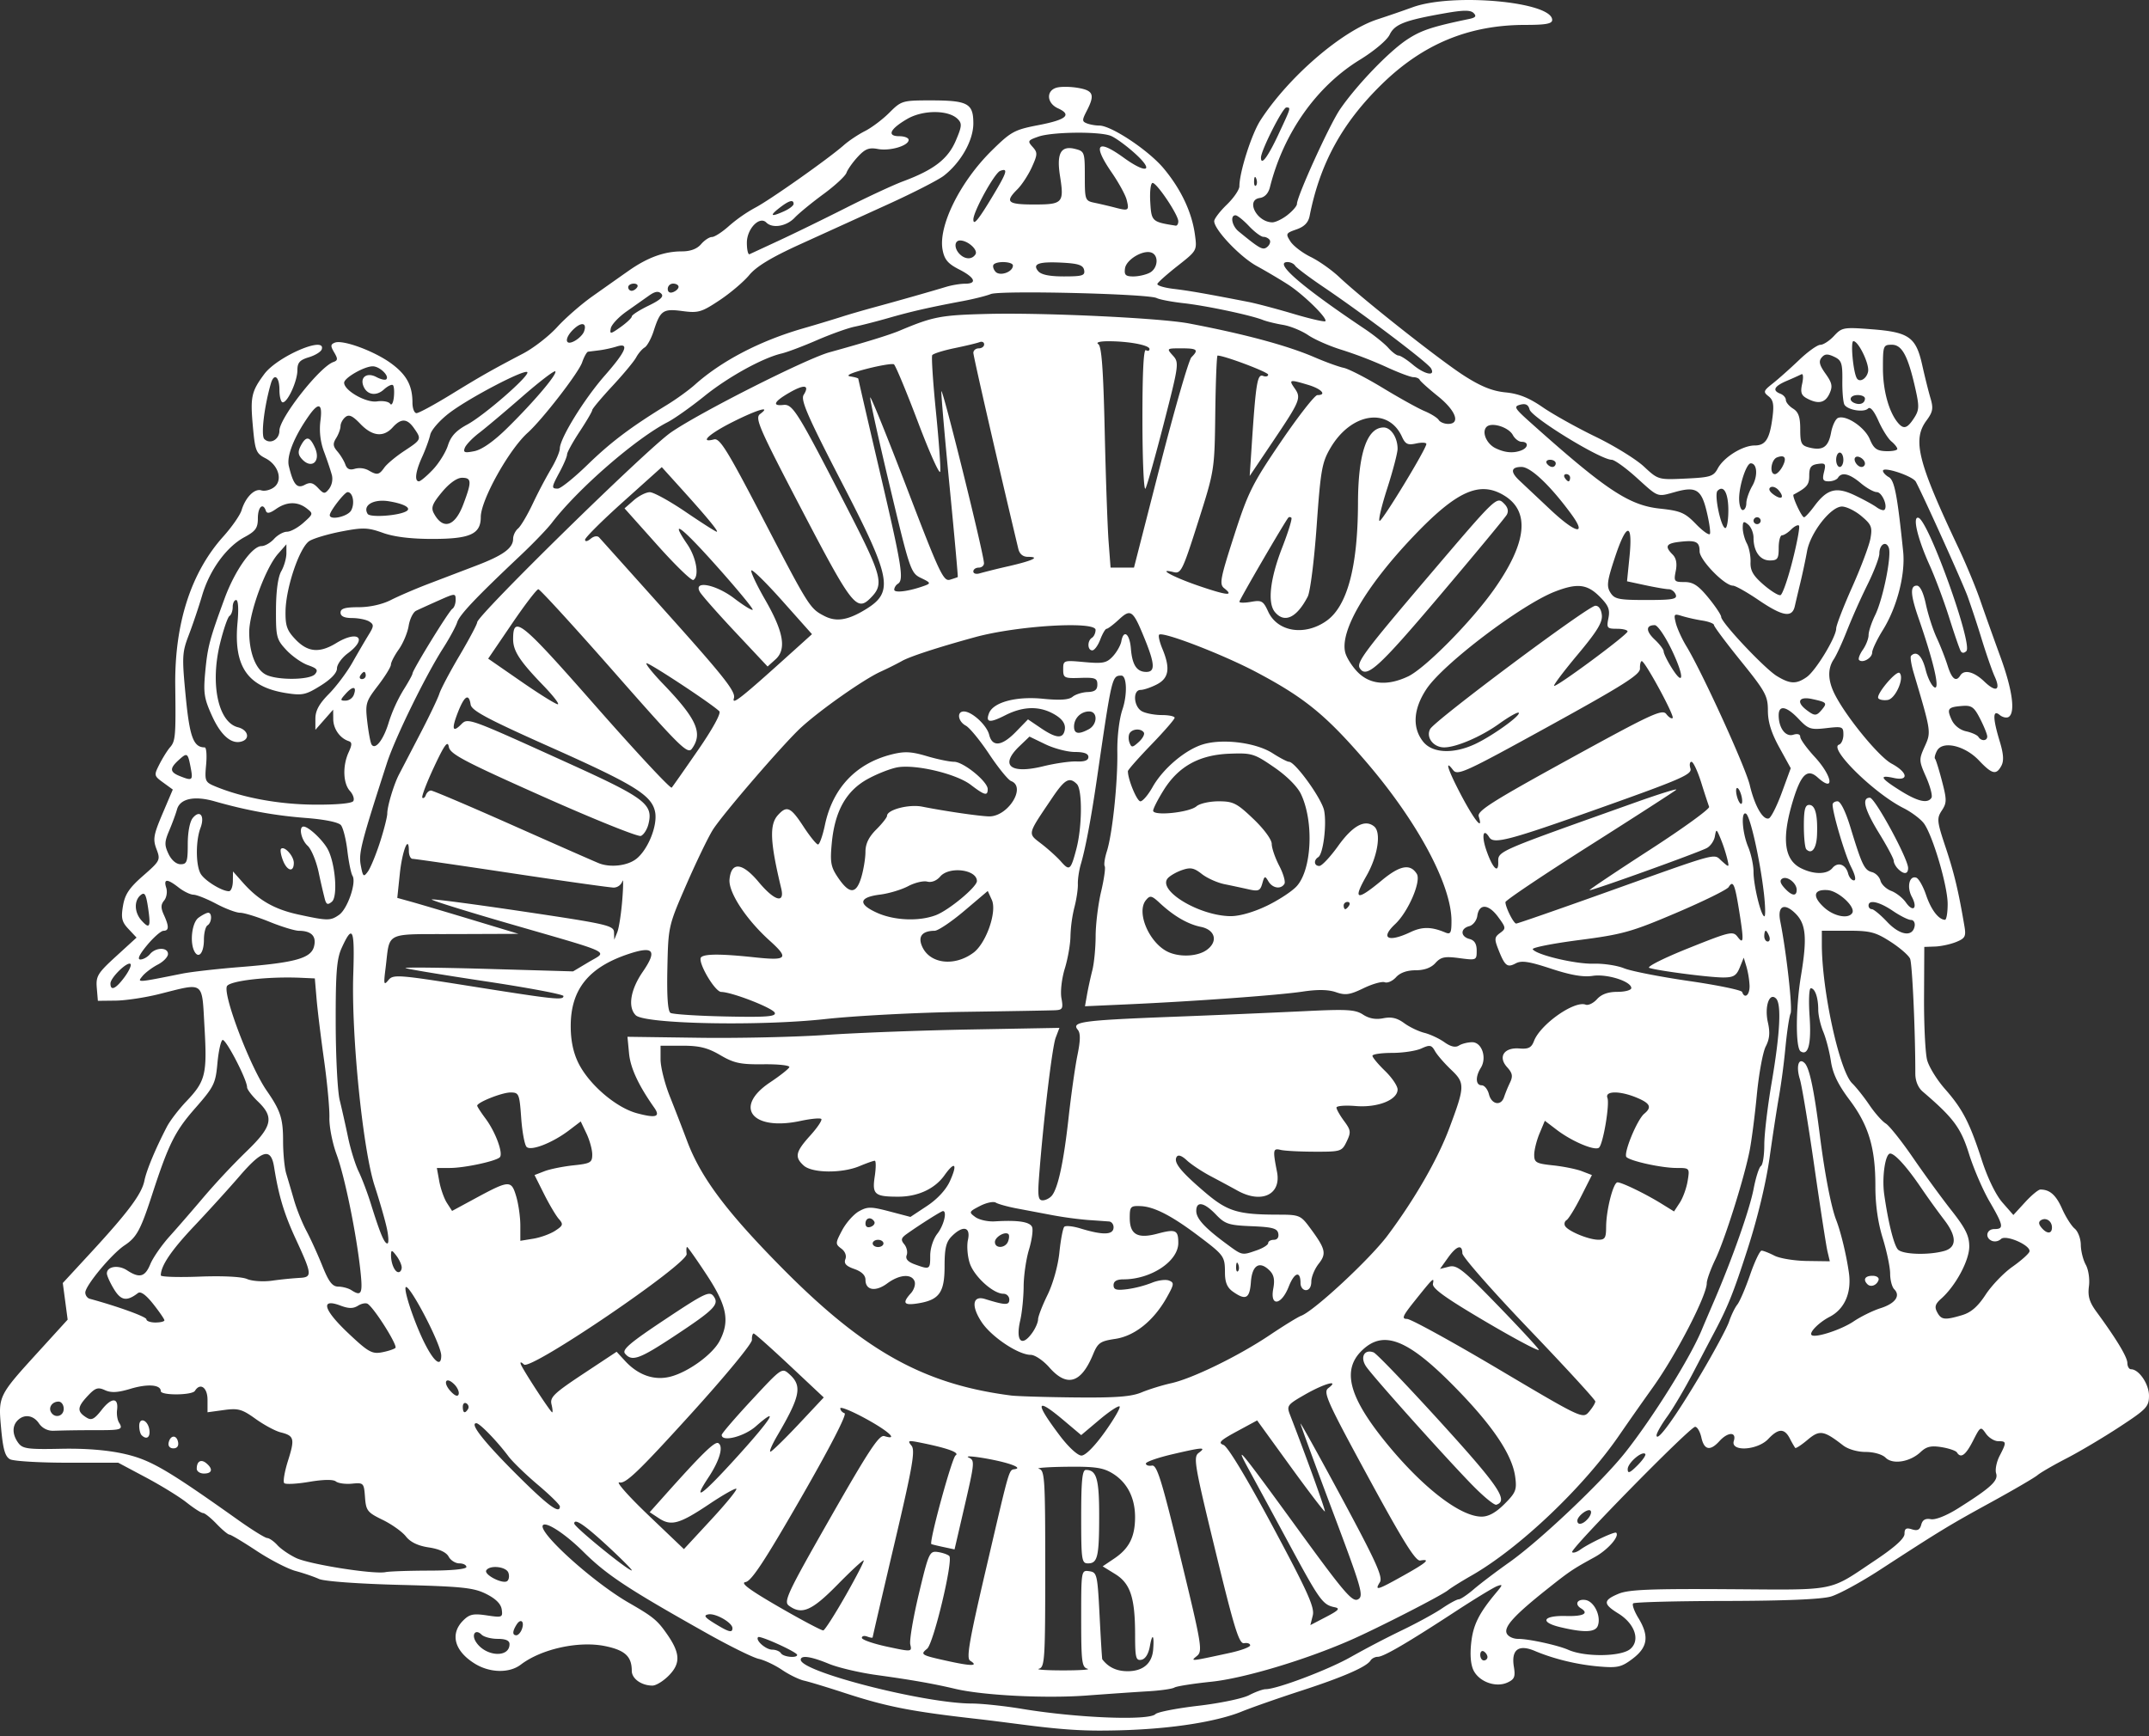 <svg xmlns="http://www.w3.org/2000/svg" width="125" height="101" fill-rule="evenodd" clip-rule="evenodd" image-rendering="optimizeQuality" shape-rendering="geometricPrecision" text-rendering="geometricPrecision" viewBox="0 0 125 101"><rect x="0" y="0" width="125" height="101" fill="#333333" stroke="none"/><path d="M57.034 100.03c-4.028-.452-5.424-.724-7.947-1.548-.978-.32-2.02-.636-2.316-.702-.296-.067-.874-.349-1.285-.628-.41-.278-1.02-.566-1.353-.64-.334-.073-1.685-.739-3.003-1.48-4.639-2.608-5.826-3.392-7.204-4.756-1.026-1.017-2.136-1.75-2.34-1.547-.363.363 2.892 3.313 4.988 4.519 1.407.81 1.654 1.01 2.207 1.8.781 1.113.818 1.707.15 2.405-.323.338-.765.614-.98.614-.64 0-1.203-.402-1.203-.858 0-.833-.39-1.198-1.535-1.436-1.54-.32-3.716.156-4.924 1.077-.663.505-1.798.481-2.668-.057-1.19-.735-1.46-1.732-.681-2.511.368-.369.589-.417 1.376-.299.893.134.933.118.868-.345q-.07-.486-.906-.904c-.725-.363-1.39-.433-5.019-.526-2.431-.063-4.401-.207-4.705-.345-.287-.13-.9-.34-1.36-.464s-1.48-.651-2.267-1.17c-.787-.52-1.499-.946-1.581-.946-.083 0-.421-.282-.752-.627-.33-.345-.683-.627-.783-.627s-.53-.275-.955-.612-1.494-.994-2.376-1.463L6.876 85.1H3.918c-1.627 0-3.127-.09-3.333-.2-.287-.155-.409-.575-.52-1.799-.171-1.893-.176-1.883 2.222-4.515l1.648-1.81-.141-1.065-.142-1.065L5.3 72.86c2.157-2.34 2.946-3.399 3.099-4.165.122-.61.644-1.863 1.312-3.148.18-.345.684-1.003 1.122-1.464 1.122-1.18 1.22-1.578 1.063-4.304-.16-2.757.037-2.613-2.648-1.942-.805.202-1.935.372-2.51.379l-1.045.012-.063-.754c-.057-.68.05-.857 1.125-1.839l1.188-1.086-.466-.497c-.391-.416-.444-.636-.323-1.35.113-.67.362-1.043 1.17-1.75.993-.869 1.018-.917.779-1.55-.217-.573-.174-.826.35-2.06l.598-1.406-.556-.405c-.543-.396-.548-.42-.22-1.069.186-.365.464-.81.619-.987.312-.357.337-.656.3-3.566-.044-3.623.91-6.595 2.793-8.693.499-.556.979-1.246 1.066-1.534.228-.752.753-1.278 1.149-1.152.188.06.515-.019.727-.174.539-.394.28-1.297-.485-1.693-.548-.283-.606-.428-.735-1.853-.156-1.72-.088-2.031.662-3.045.759-1.025 3.602-2.25 3.344-1.442-.046.144-.384.352-.75.462-.53.16-.666.313-.666.752 0 .633-.563 1.871-.852 1.871-.106 0-.193-.33-.193-.732 0-.765-.313-.996-.497-.366-.387 1.328-.589 3.024-.384 3.23.336.335.88.036.88-.484 0-.735 2.342-3.715 3.138-3.993.262-.092.27-.183.047-.56-.222-.376-.215-.47.045-.57.464-.178 2.27.486 3.246 1.193.913.661 1.262 1.297 1.262 2.296 0 .337.106.614.236.614s1.017-.48 1.972-1.065c1.807-1.109 2.385-1.437 4.232-2.405.608-.32 1.497-1.01 1.976-1.535.478-.526 1.402-1.332 2.052-1.792s1.595-1.128 2.101-1.483c1.105-.776 2.077-1.131 3.1-1.131.5 0 .882-.143 1.118-.418.197-.23.483-.419.636-.419s.6-.29.995-.646a8.7 8.7 0 0 1 1.508-1.053c.832-.428 4.279-2.86 5.17-3.647.287-.254.84-.622 1.228-.818s1.026-.677 1.418-1.07c.694-.693.76-.713 2.393-.713 2.17 0 2.49.172 2.49 1.336 0 .992-.716 2.265-1.713 3.044-.309.242-1.767.99-3.241 1.661l-5.085 2.314C44.878 14.968 44 15.498 43.584 16c-.324.391-1.104 1.053-1.734 1.471-1.044.694-1.234.749-2.154.627-1.136-.15-1.288-.044-1.681 1.178-.14.43-.373.854-.52.941-.147.088-.368.347-.492.577-.123.23-.748.983-1.39 1.673-.64.69-1.165 1.317-1.165 1.393s-.33.64-.732 1.25c-.403.612-.732 1.21-.732 1.329 0 .12-.188.568-.418.997-.499.93-.506.991-.12.991.164 0 .94-.623 1.725-1.385 1.364-1.325 2.518-2.194 4.641-3.496.533-.326 1.25-.846 1.596-1.154 1.555-1.391 3.778-2.553 6.274-3.277a100 100 0 0 0 2.3-.693c.345-.113 1.17-.353 1.831-.534 1.404-.381 3.347-.934 4.213-1.197.333-.101.827-.184 1.098-.184.737 0 .593-.358-.336-.832-.651-.332-.855-.574-.961-1.14-.26-1.383 1.017-3.96 2.86-5.775 1.123-1.106 1.318-1.212 2.718-1.481 1.631-.314 1.962-.6 1.13-.979-.64-.291-.7-1.003-.1-1.193.234-.075.799-.073 1.254.004.914.154 1.009.4.519 1.348-.275.531-.273.61.017.721.18.069.501.125.716.125.7 0 2.859 1.436 3.74 2.487 1.01 1.208 1.643 2.544 1.822 3.848.128.932.124.939-.995 1.82-.617.485-1.152.96-1.187 1.055s.387.225.94.291c.91.109 1.851.273 4.353.76.46.09 1.634.4 2.608.69s1.816.484 1.868.431c.155-.155-1.27-1.554-2.176-2.136-.46-.296-1.278-.78-1.818-1.076-.968-.53-2.47-2.114-2.47-2.607 0-.139.33-.572.733-.962s.732-.872.732-1.07c0-.815.707-3.034 1.22-3.83 1.636-2.534 4.754-5.222 6.831-5.887a73 73 0 0 0 2.034-.7c2.337-.845 8.109-.316 8.109.742 0 .22-.373.288-1.552.288-3.297 0-5.975 1.111-8.385 3.478-2.29 2.248-3.57 4.592-4.172 7.638-.076.385-.309.623-.765.782-.62.216-.638.254-.351.7.167.26.695.665 1.174.899.48.234 1.225.76 1.658 1.168 1.375 1.298 5.88 4.857 7.281 5.751.978.625 1.64.89 2.401.964s1.359.312 2.158.863c.609.419 1.994 1.192 3.078 1.717s2.348 1.305 2.808 1.732c.834.775.84.777 2.43.702 1.441-.067 1.62-.124 1.869-.589.35-.655 1.446-1.337 2.149-1.337.637 0 .874-.38 1.037-1.66.092-.72.04-.99-.233-1.203-.321-.251-.3-.315.245-.745.328-.258 1.014-.87 1.526-1.358.511-.49 1.07-.89 1.244-.89.172 0 .53-.233.794-.518.46-.496.557-.513 2.199-.386 2.166.167 2.571.456 2.934 2.094.149.668.364 1.531.479 1.917.175.59.138.796-.234 1.299-.83 1.122-.507 2.404 1.862 7.41.435.92 1.002 2.285 1.26 3.033.257.747.785 2.226 1.171 3.284.707 1.936.89 3.268.485 3.518-.12.074-.355.021-.523-.118-.407-.338-.405.185.008 1.545.22.722.246 1.128.095 1.411-.299.558-.54.5-1.307-.309-.82-.867-2.116-1.166-2.439-.562-.11.208-.162.417-.113.466s.23.634.404 1.3c.284 1.09.283 1.262-.01 1.71-.303.461-.287.62.224 2.152.497 1.492.748 2.548 1.091 4.578.101.595.043.705-.483.92-.328.133-.88.252-1.225.264l-.627.022-.014 2.927c-.008 1.61.073 3.255.179 3.654s.57 1.151 1.029 1.673c1.035 1.174 1.444 1.964 2.157 4.166.336 1.038.814 2.019 1.196 2.453l.635.724.679-.74c.373-.408.775-.741.894-.741.547 0 .908.32 1.262 1.12.212.477.541.996.732 1.154s.351.58.355.94.134.883.29 1.163c.157.285.238.835.183 1.254-.075.573.027.918.438 1.48 1.17 1.598 1.793 2.63 1.797 2.98.002.2.098.365.213.365.46 0 1.045.86 1.045 1.534 0 .642-.135.786-1.725 1.827-.949.622-2.337 1.446-3.085 1.83-.747.386-1.5.822-1.673.969-.172.147-1.396.861-2.718 1.586-2.432 1.333-2.91 1.624-6.475 3.941-1.088.708-2.358 1.398-2.823 1.535-.55.162-2.68.252-6.108.258-2.895.005-5.323.069-5.396.142-.074.073.06.45.295.837.646 1.058.56 1.704-.311 2.37-.657.5-.88.554-1.935.467-1.282-.105-2.652-.435-3.776-.91-.941-.398-1.373-.07-1.213.92.096.588.036.734-.377.922-.66.3-1.605-.028-1.953-.678-.175-.328-.23-.897-.153-1.617.111-1.056.447-1.732 1.466-2.948.375-.448.38-.49.05-.37-.206.074-1.288.731-2.406 1.462-2.83 1.85-4.207 2.653-4.543 2.653-.158 0-.347.096-.419.212-.23.374-1.606.973-4.076 1.775-1.323.43-2.875.975-3.45 1.21-.97.397-3.584 1.09-8.228 1.096-2.322.003-4.203-.333-6.934-.656m10.176-.303c.122-.122 1.247-.341 2.5-.486 1.252-.146 2.577-.422 2.945-.615.369-.192.805-.35.97-.35.654 0 3.665-1.14 4.949-1.874a57 57 0 0 1 2.944-1.539c.872-.418 1.935-.998 2.362-1.288s.864-.527.97-.527.501-.266.879-.59c.378-.325 1.299-1.023 2.046-1.551 1.793-1.266 5.419-4.703 6.776-6.422 1.622-2.055 3.768-5.498 4.439-7.122.07-.172.392-.925.714-1.673 1.07-2.488 2.067-5.319 2.3-6.532.126-.659.317-1.253.424-1.319.108-.066.195-.623.195-1.238 0-.614.192-2.232.425-3.595.491-2.863.582-4.587.26-4.91-.39-.39-.683.466-.476 1.385.134.594.101.964-.124 1.4-.169.325-.403 1.603-.521 2.838s-.312 2.717-.43 3.292c-.341 1.664-1.44 5.135-1.982 6.263-.274.569-.498 1.19-.498 1.382 0 .715-1.764 4.134-3.106 6.018a213 213 0 0 0-1.913 2.723c-2.073 3.057-5.864 6.672-8.679 8.276-.575.328-1.186.71-1.359.85-.384.31-4.073 2.198-5.646 2.89-2.646 1.163-6.221 2.233-8.119 2.43-1.055.109-2.02.261-2.145.338s-.807.175-1.517.217c-.71.041-2.325.153-3.59.247-2.396.178-6.013-.005-7.633-.387-1.298-.306-2.517-.52-4.601-.809-.978-.135-2.219-.428-2.758-.65-1.037-.43-1.634-.515-1.634-.236 0 .7 7.185 2.54 9.95 2.547.583.002 1.9.141 2.927.312 3.201.53 7.367.694 7.756.305m-3.955-2.641c-.326-.085-.366-.406-.366-2.918 0-2.807.003-2.822.47-2.756.45.064.477.178.6 2.577.07 1.38.14 2.526.157 2.547.355.468.836.694 1.474.694.892 0 1.42-.446 1.485-1.255.07-.86-.049-.994-.188-.211-.082.462-.263.755-.495.8-.322.061-.366-.117-.367-1.462-.002-2.15-.273-2.977-1.158-3.524l-.729-.45.68-.458c.861-.581 1.201-1.254 1.205-2.39.004-1.138-.458-2.038-1.314-2.56-.55-.335-1.026-.404-2.656-.385-1.093.013-1.822.066-1.621.12.337.087.366.543.366 5.815s-.029 5.728-.366 5.816c-.201.053.434.096 1.411.096s1.613-.043 1.412-.096m-.366-8.848c0-2.092.063-2.719.272-2.719.622 0 .774.518.774 2.639 0 2.416-.09 2.798-.65 2.798-.368 0-.396-.19-.396-2.718m-6.462 8.378c-.226-.14-.05-1.157.91-5.27 1.468-6.281 1.32-5.785 1.745-5.881.218-.05.03-.178-.48-.329-.917-.272-2.667-.531-2.248-.333.354.167.344.27-.283 2.976l-.548 2.364-.656-.14c-.361-.078-.673-.154-.693-.17-.143-.115 1.199-5.029 1.41-5.159.265-.164-.488-.433-2.117-.756-.64-.127-.69-.106-.448.189.228.277.066 1.205-.994 5.704-.696 2.955-1.265 5.407-1.265 5.449s-.141.02-.314-.045c-.173-.067-.314-.033-.314.075s.657.337 1.46.51c1.445.31 1.457.308 1.357-.122-.056-.24.168-1.564.497-2.944.571-2.393.622-2.506 1.1-2.44.275.04.577.144.67.233.246.235-.912 5.086-1.287 5.394-.416.342-.366.372 1.222.722q2.054.453 1.276-.027m15.089-.447c.661-.143 1.202-.343 1.202-.445s-.157-.158-.35-.124c-.293.052-.564-.82-1.672-5.376-1.22-5.017-1.295-5.457-.97-5.698.468-.346.245-.334-1.556.087-.834.196-1.517.436-1.517.535s.158.153.35.119c.293-.052.563.818 1.666 5.358 1.231 5.065 1.293 5.438.958 5.713-.405.33-.425.332 1.889-.169m15.005.237c0-.108-.095-.255-.21-.326s-.209.017-.209.197.094.326.21.326c.114 0 .209-.089.209-.197m-56.883-.752c0-.207-.224-.306-.69-.306-.38 0-.802-.111-.938-.247-.344-.344-.602-.02-.331.414.54.864 1.959.965 1.959.14m16.73.625c0-.16-2.158-1.143-2.27-1.032-.176.177.444.728.82.728.209 0 .438.095.509.21.134.216.941.297.941.094m48.455-.338c.601-.5.277-1.472-.69-2.07-.896-.554-.894-.768.014-1.148.581-.243 1.857-.295 6.43-.265 6.362.041 5.737.164 8.477-1.667 1.16-.775 1.725-1.284 1.725-1.553 0-.31.098-.37.433-.264.321.102.46.033.54-.267.073-.282.244-.38.56-.322.27.049.919-.21 1.604-.643 1.893-1.194 2.329-1.596 2.192-2.025-.067-.212.024-.669.202-1.014.414-.8.409-.857-.081-.857-.224 0-.546-.199-.716-.442-.303-.432-.319-.424-.748.419-.429.84-.71 1.044-.936.679-.061-.1-.464-.238-.894-.308-.607-.099-.88-.036-1.217.282-.62.583-1.625.745-2.04.33-.191-.191-.682-.333-1.156-.333-.482 0-1.03-.16-1.322-.387-1.124-.872-1.36-.908-2.06-.318-.359.302-.682.513-.72.47a6 6 0 0 1-.312-.549c-.314-.603-.667-.595-1.253.028-.626.667-2.209.758-2.005.116.172-.543-.344-.535-.84.013q-.804.885-1.046-.21c-.076-.344-.24-.626-.363-.626-.297 0-7.306 7.144-7.157 7.293.064.064.276 0 .472-.143.509-.37 2.005-1.075 2.093-.987.207.208-.492 1-1.25 1.417-1.3.714-1.447.813-2.793 1.883-1.86 1.48-2.48 2.155-2.332 2.54.072.188.366.335.67.335.624 0 2.31.368 2.922.638.971.428 3.059.402 3.597-.045m-4.075-1.277c-1.21-.29-1.003-.682.343-.647 1.008.027 1.35-.148.867-.447-.383-.236-.216-.552.257-.485.514.074.935.952.722 1.507-.146.381-.81.403-2.189.072m-60.396.131c.175-.456-.057-.668-.304-.277-.247.39-.253.62-.014.62.102 0 .246-.154.318-.343m12.252-.07c0-.32-.984-.883-1.401-.803-.294.057-.217.17.356.523.834.513 1.045.57 1.045.28m6.576-1.886c.622-1.091 1.098-2.016 1.06-2.055-.04-.039-.726.596-1.526 1.41-1.498 1.525-2.078 1.775-2.828 1.22-.319-.236-.083-.735 2.417-5.12 2.242-3.931 2.84-4.836 3.136-4.744.85.267.258-.284-1.099-1.023-.804-.438-1.462-.705-1.462-.593s.111.241.248.287c.151.05-.841 1.978-2.533 4.92-2.12 3.686-2.889 4.853-3.229 4.902-.321.046.23.455 1.958 1.454 1.323.764 2.478 1.375 2.567 1.358.089-.018.67-.925 1.291-2.016m28.453.668c-.696-.143-.871-.387-2.644-3.672a1291 1291 0 0 0-2.337-4.316c-.901-1.647-.564-1.239 2.882 3.5 2.656 3.652 3.13 4.204 3.455 4.03.348-.186.23-.593-1.483-5.148-1.023-2.72-1.86-5.005-1.859-5.076s1.091 1.894 2.422 4.367c1.98 3.68 2.38 4.563 2.193 4.862-.32.513-.16.468 1.362-.384 1.368-.764 1.62-.99.986-.88-.27.047-1-1.123-3.025-4.853-2.397-4.411-2.634-4.94-2.323-5.176.694-.524-.234-.27-1.35.37-1.044.599-1.082.65-.869 1.2.957 2.47 2.07 5.555 2.02 5.604-.032.033-.932-1.145-2-2.618l-1.94-2.678-1.179.638c-.976.529-1.11.664-.777.788.246.091 1.352 1.924 2.868 4.752 2.027 3.783 2.442 4.704 2.325 5.167l-.141.564.916-.478c.735-.383.833-.494.498-.563m-48.065-2.014c-.136-.354-1.083-.452-1.281-.132-.157.254.98.831 1.222.62.101-.088.128-.307.059-.488m-4.583-.116c1.287-.002 2.143-.086 2.143-.211 0-.116-.185-.21-.41-.21-.227 0-.506-.177-.622-.393-.136-.253-.547-.444-1.152-.535q-.942-.14-1.333-.639c-.215-.274-.825-.708-1.355-.966-.886-.43-.968-.536-1.025-1.32-.061-.828-.082-.85-.755-.785-.381.037-.804-.02-.941-.13-.157-.123-.733-.114-1.552.025-.716.121-1.368.155-1.449.075s.017-.664.216-1.296c.409-1.295.366-1.46-.426-1.659-.309-.077-.965-.43-1.458-.784-.79-.568-1.009-.629-1.846-.514l-.949.13v-.728c0-.713-.425-1.015-.732-.519-.163.264-1.987.277-1.987.014 0-.375-.766-.433-1.76-.134-.74.223-1.127.244-1.487.08-.416-.19-.566-.137-1.03.363-.589.636-.598.885-.045 1.23.292.184.457.1.893-.457.571-.727.982-.717.886.022-.032.248.02.575.114.726.247.398.13.443-1.136.443-1.16 0-1.777.008-2.705.036a.98.98 0 0 1-.81-.422c-.323-.487-.861-.567-1.243-.186-.33.33-.318.832.034 1.313.25.342.549.383 2.474.343 1.43-.03 2.712.073 3.693.296 1.525.347 2.464.893 6.619 3.845.805.572 1.567 1.045 1.693 1.051.125.006.393.193.594.415s.691.558 1.09.748c.782.37 4.51.96 5.197.821.23-.047 1.383-.086 2.562-.088M11.444 85.45c0-.434.247-.577.556-.32.405.336.345.6-.138.6-.23 0-.418-.126-.418-.28m-1.636-1.51c.094-.454.465-.481.55-.04.044.228-.058.365-.274.365-.2 0-.316-.135-.276-.324m-1.57-.442c-.078-.076-.14-.32-.14-.54 0-.542.505-.349.59.226.064.44-.166.6-.45.314m27.259 6.595c-1.446-1.348-2.095-1.798-2.095-1.454 0 .196 3.128 2.745 3.346 2.727.058-.005-.506-.578-1.251-1.273m7.33-3.48c-.083-.032-.787.368-1.563.888-1.73 1.16-2.22 1.3-2.93.835l-.543-.357.77-.863c2.271-2.548 3.02-3.28 3.223-3.154.311.192.074 1.012-.578 1.997-.99 1.497-.377 1.053 1.673-1.21 2.017-2.225 2.497-3.007 1.084-1.766-.686.602-1.993.93-1.983.498.002-.086.79-1.004 1.753-2.039 1.746-1.88 1.75-1.882 2.192-1.484.748.673.628 1.278-.705 3.553-.33.563-.506.986-.392.941.115-.045.856-.772 1.648-1.615l1.439-1.534-1.976-1.855c-1.087-1.02-2.03-1.86-2.097-1.865-.067-.006-.114.162-.105.372.01.216-1.563 2.121-3.628 4.394-2.981 3.282-3.724 3.991-4.078 3.897-.238-.063.508.784 1.658 1.883l2.092 1.997 1.598-1.728c.88-.95 1.531-1.754 1.448-1.785m49.553 1.725c.146-.175.207-.377.136-.448-.152-.152-.767.316-.767.583 0 .289.34.216.631-.135m-4.87-.837c.661-.662.725-.824.624-1.58-.172-1.286-1.305-2.973-3.496-5.208-2.77-2.826-4.188-3.375-5.453-2.11-1.106 1.106-.728 2.62 1.282 5.14 2.153 2.696 4.429 4.488 5.708 4.493.406.002.833-.233 1.334-.735m-1.86-1.09c-1.624-1.667-5.798-6.33-6.19-6.914-.36-.54-.1-1.022.44-.815.17.065 1.92 1.89 3.888 4.054 3.405 3.745 3.965 4.574 3.25 4.808-.117.039-.742-.471-1.387-1.134m-53.084 1.233c0-.097-.576-.663-1.28-1.258-.705-.596-1.473-1.34-1.709-1.654-.663-.886-1.675-1.93-1.87-1.93-.41 0 .43 1.071 2.317 2.957 1.845 1.842 2.542 2.36 2.542 1.885m63.132-3.054c-.191-.191-1.021.527-1.021.885 0 .273.122.227.564-.215.31-.31.516-.612.457-.67m-31.435-1.275c.537-.753.924-1.422.86-1.487s-.594.284-1.176.774l-1.058.892-1.03-.869c-1.623-1.367-1.692-1.06-.206.909.497.658 1.032 1.15 1.25 1.15.233 0 .767-.538 1.36-1.37m34.623-3.288c.804-1.354 1.563-2.766 1.688-3.137.125-.372.34-.817.48-.99.138-.172.472-.949.74-1.725.269-.777.57-1.412.67-1.412.099 0 .434.131.745.291.31.16 1.163.3 1.895.31l1.33.018-.136-.571c-.075-.314-.42-2.547-.767-4.962-.347-2.416-.725-4.697-.841-5.07-.231-.744-.069-1.276.282-.925.28.28.546 1.55.884 4.217.282 2.23.655 4.157.95 4.915.265.68.59 2.023.737 3.057.167 1.167-.248 2.12-1.122 2.572-.616.318-1.2.906-1.05 1.056.192.193 1.716-.3 2.442-.788.424-.286 1.13-.633 1.57-.772.856-.271 1.18-.72.797-1.103-.13-.13-.237-.538-.237-.905 0-.368-.194-1.296-.431-2.064-.281-.909-.43-1.961-.428-3.018.005-2.227-.389-3.545-1.5-5.025-.671-.892-.978-1.529-1.086-2.25-.083-.554-.282-1.325-.444-1.713s-.294-.968-.294-1.29c0-.705-.188-1.246-.434-1.246-.099 0-.13.73-.07 1.62.11 1.61-.072 2.33-.518 2.054-.303-.187-.293-2.527.019-4.406.364-2.197.294-3-.315-3.61-.658-.657-1.07-.45-.891.446.354 1.765.726 5.082.6 5.36-.077.172-.211 1.066-.299 1.987a41 41 0 0 1-.37 2.823c-.115.632-.361 2.232-.547 3.555-.207 1.478-.7 3.531-1.279 5.328-.835 2.593-1.16 3.398-2.027 5.024-.123.23-.629 1.196-1.125 2.147s-1.184 2.118-1.528 2.593-.624.968-.62 1.094c.012.432 1.067-1.022 2.53-3.486m9.737-5.308c-.273-.272-.143-.492.292-.492.243 0 .399.11.353.249-.102.305-.452.437-.645.243m-15.829 6.818c0-.095-1.739-1.99-3.865-4.212s-3.866-4.204-3.869-4.405c-.006-.549-.339-.442-.846.27l-.454.637.524-.131c.458-.115.806.16 2.791 2.206 1.248 1.286 2.342 2.466 2.43 2.622.09.156-1.275-.561-3.032-1.595-2.39-1.406-3.176-1.97-3.124-2.238.08-.413.016-.352-1.105 1.052-.661.829-.728.994-.401.994.215 0 2.603 1.311 5.306 2.914 4.873 2.89 4.916 2.91 5.28 2.486.2-.235.365-.505.365-.6m-89.088.428c0-.23-.136-.418-.301-.418-.37 0-.606.344-.43.627.226.368.731.224.731-.21m23.518.014c.066-.107.025-.253-.092-.326-.117-.072-.213.016-.213.195 0 .367.126.421.305.131m4.854-.275c-.1-.407.152-.648 1.836-1.764l1.952-1.292.493.535c.774.84 1.72 1.161 2.665.906 1.044-.28 2.437-1.302 2.84-2.083.595-1.15.421-2.034-.75-3.819-.59-.898-1.107-1.633-1.148-1.633-.042 0-.054.181-.026.402.072.583-9.073 6.801-9.462 6.435-.165-.155-.235-.163-.187-.022.105.305 1.732 2.8 1.827 2.803.041.001.023-.21-.04-.468m4.277-2.95c-.187-.226.282-.626 2.328-1.986 2.304-1.533 2.587-1.668 2.821-1.353.354.479.054.781-2.327 2.352-1.997 1.316-2.424 1.466-2.822.987m-9.93 1.791c-.484-.484-.69-.126-.224.39.249.275.424.344.476.189.045-.135-.068-.396-.251-.579m39.972.468c.427-.178 1.2-.418 1.719-.533 1.25-.277 3.938-1.59 5.752-2.81.805-.54 1.621-1.043 1.814-1.115.763-.288 4.008-3.305 5.039-4.686 1.57-2.102 2.903-4.42 3.577-6.222.917-2.446.922-2.634.105-3.41-.388-.37-.809-.855-.935-1.08-.202-.36-.298-.38-.794-.153-.31.142-1.078.257-1.705.257s-1.14.076-1.14.168.329.488.731.878c.403.39.732.877.732 1.081 0 .61-1.164 1.07-2.439.964-.614-.051-1.116-.01-1.116.09s.198.45.44.778c.398.538.413.655.154 1.194-.279.58-.336.598-1.852.595-.86-.002-1.753-.048-1.983-.104-.453-.11-.47-.008-.218 1.278.259 1.319-.893 1.868-2.292 1.094-.345-.191-1.046-.569-1.559-.84-.512-.27-1.137-.685-1.39-.921-.295-.278-.507-.35-.596-.206-.197.318.226.847 1.64 2.054 1.326 1.13 1.916 1.308 4.329 1.308 1.127 0 1.251.05 1.722.68.976 1.307 1.045 1.573.57 2.177-.236.3-.429.768-.429 1.04 0 .3-.123.495-.313.495-.173 0-.314-.183-.314-.406 0-.744-.355-.639-.686.202-.429 1.092-1.1 1.181-.9.12.097-.517.039-.806-.211-1.056-.586-.586-1.019-.32-1.09.671-.07.961-.295 1.083-1.04.561-.336-.235-.466-.539-.468-1.097-.004-.965-.042-1.018-1.537-2.147-1.563-1.18-2.583-1.705-3.374-1.737-.58-.024-.628.03-.628.683 0 .97.453 1.23 1.607.922 1.064-.284 1.217-.217 1.217.538 0 1.065-1.586 2.118-3.188 2.118-.39 0-.577.11-.577.336 0 .266.163.315.784.237a6.6 6.6 0 0 0 1.434-.37c.356-.149.807-.21 1.001-.136.32.123.309.214-.126.989-.758 1.35-1.86 2.237-2.994 2.407-.875.13-1.013.227-1.292.904-.694 1.681-1.516 1.926-2.543.757-.353-.403-.84-.732-1.082-.732-.72 0-2.287-1.046-2.856-1.907-.621-.938-.527-1.567.2-1.341 1.183.367 1.41.372 1.41.03a.343.343 0 0 0-.347-.337c-.592 0-1.7-1.006-1.953-1.776-.134-.404-.181-1.017-.105-1.362.167-.76-.289-.861-.941-.208-.33.33-.419.697-.419 1.745 0 1.53-.307 1.96-1.542 2.16-.83.135-.937-.015-.42-.587.187-.206.284-.52.217-.696-.175-.455-.886-.399-1.594.125-.676.5-1.262.402-1.262-.21 0-.265-.225-.483-.65-.632-.478-.166-.616-.318-.52-.57.08-.206-.015-.453-.238-.618-.351-.262-.349-.313.05-1.065.23-.434.67-.93.978-1.103.498-.278.695-.277 1.777.007l1.218.32.968-.64c.6-.398 1.104-.944 1.328-1.44.46-1.018.293-1.198-.318-.34-.56.786-1.547 1.243-2.687 1.243-1.373 0-1.525-.13-1.368-1.176.076-.503.077-.915.002-.915-.074 0-.473.14-.886.313-1.022.428-2.756.41-3.245-.032-.547-.495-.48-.798.38-1.75.418-.463.707-.896.64-.962-.065-.066-.609-.014-1.208.114-2.82.605-3.927-.807-1.763-2.248.575-.383 1.076-.78 1.113-.881.037-.102-.64-.177-1.505-.167-1.34.016-1.711-.063-2.51-.53-.732-.43-1.213-.55-2.206-.55h-1.27v.798c0 .438.241 1.402.537 2.143.295.74.748 1.911 1.007 2.602.796 2.12 2.282 4.108 5.516 7.381 4.79 4.846 8.251 6.775 13.33 7.428.345.044 2.018.095 3.719.112 2.375.024 3.27-.044 3.867-.293m-40.733-2.139c0-.696-2.068-4.585-2.082-3.915-.009.436.6 2.174 1.125 3.21.552 1.089.957 1.388.957.705m-2.666-.45c.146-.13-1.185-2.255-1.602-2.557-.105-.076-.362-.03-.57.1-.285.178-.543.176-1.025-.005-1.183-.447-.992.238.444 1.596 1.161 1.098 1.39 1.23 1.956 1.125.352-.065.71-.182.797-.258zm37.056-.897c.18-.256.326-.6.326-.764s.247-.805.55-1.423c.319-.652.61-1.692.69-2.471.076-.74.205-1.411.285-1.491s.499-.038.93.094c1.335.408 1.936.387 1.936-.068 0-.173-.117-.323-.261-.335-.144-.011-.685-.05-1.203-.085a22 22 0 0 1-2.09-.282l-2.1-.397c-.522-.1-1.06-.25-1.196-.334s-.55.004-.921.196c-.646.334-.657.36-.269.644.223.163.735.276 1.138.251 1.35-.083 2.047.026 2.166.337.065.17-.018.758-.184 1.307-.167.55-.307 1.516-.31 2.149-.005.632-.094 1.521-.2 1.975-.28 1.214.094 1.58.713.697m-50.492-.708c0-.07-.293-.496-.65-.948-.428-.54-.733-.758-.89-.637-.648.498-.985.443-1.393-.227-.227-.371-.412-.783-.413-.914 0-.412.665-.517 1.172-.184.727.476 1.047.39 1.356-.361.154-.374.66-1.104 1.126-1.621.466-.518 1.364-1.553 1.995-2.3a42 42 0 0 1 2.454-2.619c1.522-1.465 1.646-1.998.68-2.923-.345-.331-.628-.702-.628-.824 0-.448-1.255-2.86-1.431-2.751-.1.061-.234.678-.296 1.37-.106 1.164-.202 1.358-1.297 2.605-1.172 1.335-1.543 2.081-2.505 5.037-.667 2.05-.893 2.466-1.597 2.935-.752.5-2.284 2.343-2.284 2.746 0 .16.117.324.261.363 1.63.443 3.294 1.046 3.294 1.194 0 .102.235.186.523.186.287 0 .523-.057.523-.127m104.563-.301c.522-.154.916-.497 1.372-1.193.352-.536 1.051-1.265 1.554-1.619.502-.354.949-.75.993-.882.117-.353-1.375-1.015-1.656-.734a.52.52 0 0 1-.51.112c-.441-.17-.343-.693.13-.693.567 0 .532-.2-.288-1.61-.388-.668-.923-1.91-1.19-2.762-.475-1.52-.896-2.088-2.696-3.628-.268-.23-.427-.619-.427-1.045.002-2.448-.177-6.384-.304-6.682-.083-.196-.599-.643-1.145-.994-.87-.558-1.178-.637-2.49-.637h-1.499v.79c0 2.673 1.023 7.366 1.763 8.087.242.236.694.806 1.005 1.266s.738.943.948 1.073c.211.13.923 1.025 1.583 1.987s1.667 2.343 2.238 3.068c.825 1.05 1.038 1.48 1.038 2.103 0 .817-.794 2.291-1.635 3.036-.345.305-.397.478-.233.784.24.45.436.473 1.45.173m-93.16-2.552c-.233-2.179-.918-5.53-1.39-6.8-.244-.66-.432-1.623-.417-2.14.014-.518-.125-2.024-.311-3.346s-.383-2.934-.437-3.58l-.1-1.173-.819-.037c-1.917-.086-4.174.177-4.298.5-.215.562 1.356 4.677 2.315 6.064.808 1.168.955 1.618.955 2.924 0 .717.083 1.577.185 1.91.101.334.306 1.03.456 1.548.149.517.471 1.317.716 1.777s.662 1.378.928 2.04c.375.934.581 1.202.928 1.205.246.002.588.094.76.206.587.38.669.21.529-1.098m-3.561.385c.77-.035.756-.188-.2-2.256-.685-1.483-.994-2.509-1.263-4.194-.182-1.143-.683-1.012-2.005.523-.62.719-1.81 2.03-2.646 2.915-1.327 1.404-1.938 2.306-1.938 2.865 0 .088 1.012.12 2.249.072 1.35-.052 2.457.003 2.77.14.293.125.938.168 1.464.095a22 22 0 0 1 1.569-.16m5.96-.607c0-.15-.138-.456-.307-.68-.265-.35-.308-.357-.314-.056-.009.492.214 1.01.434 1.01.103 0 .187-.123.187-.274m48.66-.183c-.066-.167-.116-.118-.126.126-.009.22.04.344.11.274s.077-.25.016-.4m-17.918-.503c0-.435.176-.976.418-1.283.37-.472.578-1.312.323-1.312-.096 0-1.33.78-2.097 1.324-.34.241-.367.35-.153.609.144.173.206.457.14.632-.084.217.065.387.466.533.88.321.903.308.903-.503m19-.315c.361-.126.658-.315.658-.418 0-.104.148-.19.329-.19.2 0 .302-.142.259-.365-.057-.3-.336-.377-1.553-.427-1.331-.054-1.544-.124-2.076-.68-.684-.714-1.142-.797-1.142-.208 0 .446.491.982 1.757 1.916.931.687.89.678 1.767.372m39.974.043c.746-.206.748-.847.008-1.81a47 47 0 0 1-1.348-1.872c-.824-1.214-1.523-1.987-1.795-1.987-.287 0-.488 1.37-.349 2.366.223 1.585.551 2.917.79 3.206.249.299 1.766.354 2.694.097m-61.693-.441c0-.115-.141-.21-.314-.21-.172 0-.313.095-.313.21s.14.21.313.21.314-.095.314-.21m7.247-.114c.068-.177.079-.367.024-.423-.187-.186-.788.161-.788.455 0 .396.61.37.764-.032M22.5 71.455c-.107-.489-.425-1.594-.707-2.457-.687-2.1-1.36-8.754-1.245-12.294.088-2.69-.032-2.963-.677-1.546-.285.626-.35 1.437-.344 4.352.003 1.97.107 3.994.232 4.496.124.503.344 1.479.487 2.169s.421 1.584.616 1.986c.195.403.516 1.25.712 1.883.534 1.713.778 2.3.958 2.3.088 0 .074-.4-.032-.889m9.793.15c.463-.303.485-.376.21-.689-.169-.192-.555-.845-.859-1.45l-.552-1.102.58-.224c.32-.123 1.075-.275 1.679-.34.995-.104 1.098-.163 1.098-.63 0-.282-.15-.831-.335-1.22l-.335-.705-.67.51c-.96.733-2.223 1.228-2.479.972-.115-.115-.256-.874-.314-1.687-.1-1.404-.132-1.48-.621-1.48-.495 0-1.938.574-1.938.77 0 .053.222.395.494.76.584.79 1.041 2.045.815 2.246-.26.232-2.064.616-2.89.616h-.766l.143.785c.079.43.278.993.443 1.25l.3.465 1.305-.706c2.027-1.096 2.137-1.103 2.422-.152.134.447.243 1.213.243 1.704v.892l.754-.123c.415-.067.988-.275 1.273-.462m61.13-.214c0-.973.414-2.602.662-2.602.254 0 1.625.665 2.554 1.239l.734.454.335-.51c.184-.282.39-.85.457-1.266.122-.751.12-.754-.649-.754-.852 0-2.636-.387-2.907-.63-.205-.183.61-2.175 1.032-2.526.456-.377.35-.605-.434-.932-.98-.41-1.868-.405-1.709.01.14.364-.24 2.638-.483 2.89-.212.22-1.566-.345-2.461-1.028l-.696-.53-.309.739c-.17.407-.309.965-.309 1.24 0 .45.112.512 1.098.616.604.064 1.359.217 1.678.34l.58.223-.628 1.243c-.345.684-.725 1.303-.844 1.377a.255.255 0 0 0-.084.35c.186.301 1.348.783 1.912.793.402.007.47-.101.47-.736zm25.932.024c0-.375-.346-.604-.638-.424-.15.093-.142.229.026.43.316.381.612.378.612-.005zm-68.503-.348c-.183-.295-.51-.218-.51.12 0 .187.123.26.313.187.172-.066.26-.204.197-.307m10.329-1.502c.362-.437.692-1.974.975-4.54.146-1.323.377-2.953.513-3.623.18-.88.185-1.293.02-1.491-.383-.462.242-.548 5.427-.75a961 961 0 0 0 7.78-.332c2.461-.122 2.938-.093 3.387.2.35.23.738.3 1.176.213.474-.095.808-.017 1.214.282.309.227.838.481 1.176.566s.86.328 1.162.542c.37.264.645.328.85.198.165-.105.511-.192.768-.194.564-.004.872.902.505 1.49-.327.522-.302 1.016.051 1.016.16 0 .35.236.422.523.151.6.708.7.881.157a8 8 0 0 1 .342-.834c.18-.376.147-.554-.168-.901-.545-.603-.174-1.16.723-1.087.52.043.694-.047.84-.43.37-.974 2.352-2.37 3.007-2.12.152.059.45-.085.661-.32.26-.287.646-.425 1.19-.425.442 0 .804-.099.804-.22 0-.39-1.416-.838-2.248-.71-.545.084-1.282-.043-2.416-.417-1.287-.424-1.723-.49-2.062-.308-.49.262-.628.151-1.007-.81-.24-.61-.229-.72.101-.96.354-.26.347-.308-.12-.94-.56-.758-1.103-.781-1.206-.052-.039.27-.25.54-.47.597-.526.137-.515.605.017.744.289.075.418.285.418.679 0 .56-.017.567-1.01.435-.852-.113-1.072-.068-1.393.287-.25.276-.644.42-1.152.42-.497 0-.902.144-1.137.405-.202.222-.497.354-.656.292-.16-.06-.716.096-1.237.348-.795.385-1.053.422-1.602.23-.443-.154-1.068-.165-1.933-.035-1.39.21-6.316.568-10.212.743l-2.453.11.12-.68c.067-.375.205-1.01.308-1.413.103-.402.19-1.296.192-1.986s.144-1.851.316-2.58c.172-.728.267-1.397.212-1.486s.001-.481.126-.871c.321-1.01.636-4.001.608-5.784-.014-.881.111-1.918.298-2.469.295-.868.256-1.977-.069-1.969-.542.013-.544.02-1.41 5.957-.342 2.348-.668 4.084-.945 5.026-.103.35-.179.867-.17 1.15.01.284-.081.893-.202 1.353a8.2 8.2 0 0 0-.228 1.673c-.004.46-.151 1.307-.328 1.882-.18.588-.267 1.343-.197 1.725.11.601.068.683-.357.704-.264.014-2.664.056-5.333.094s-6.293.227-8.051.42c-3.841.421-10.508.287-11.02-.222-.473-.468-.309-1.486.406-2.525.856-1.244.637-1.525-.814-1.043-2.331.774-3.368 2.059-3.374 4.18-.002.834.14 1.534.432 2.138.609 1.259 2.193 2.624 3.427 2.953 1.108.296 1.375.207.996-.33-.917-1.303-1.38-2.3-1.462-3.15l-.093-.97 4.152.057c2.283.032 5.61-.042 7.393-.165s5.568-.266 8.411-.317l5.17-.094-.218.573c-.203.534-.716 4.816-.963 8.049-.09 1.16-.053 1.412.203 1.412.171 0 .412-.122.536-.27M45.068 58.927c-.092-.273-2.479-1.206-3.115-1.216-.378-.006-1.408-1.781-1.171-2.018.204-.204 1.175-.203 3.129.006 1.877.2 2.002.06.861-.97-1.377-1.242-2.41-2.818-2.338-3.567.101-1.047.74-.988 1.698.157.92 1.101 1.527 1.274 1.31.374-.65-2.705-.696-3.714-.192-4.271.519-.573.74-.474 1.486.667.374.573.755 1.042.845 1.042s.271-.509.402-1.13c.45-2.15 1.807-3.587 3.882-4.109.746-.188 1.14-.169 2.04.098.612.182 1.328.33 1.59.33.544 0 1.957 1.15 1.957 1.59 0 .413-.175.369-.988-.251-.832-.635-3.163-1.195-4.24-1.02-.403.067-1.193.375-1.756.685-1.253.692-1.91 1.867-2.086 3.732-.104 1.107-.056 1.38.352 1.985.67.995 1.066.997 1.363.008.134-.45.244-1.12.244-1.488 0-.468.191-.863.628-1.3.345-.344.627-.702.627-.794 0-.356 1.268-.69 2.043-.537 1.34.265 3.264.546 3.872.567 1.106.037 2.21-1.706 1.302-2.055-.172-.066-.744-.77-1.272-1.563-.528-.795-1.14-1.541-1.361-1.66-.46-.245-.542-.826-.116-.826.47 0 1.332.793 1.473 1.356.184.732.743.666 1.568-.186l.69-.71.74.501c.824.56 1.229.631 1.365.241.15-.43-.073-.782-.699-1.105q-1.233-.637-2.732.126c-.897.458-1.15.426-.941-.12.245-.638 1.569-.997 3.122-.844 1 .1 1.523.065 1.737-.113.169-.14.562-.264.875-.276.422-.015.568-.128.568-.439 0-.364-.128-.414-.993-.384-.934.032-.994.002-.994-.5 0-.524.021-.531 1.239-.42 1.081.097 1.29.054 1.652-.338.228-.247.448-.637.49-.867.13-.721.485-.456.556.415.078.962.343 1.362.899 1.362.524 0 .499-.467-.106-1.95-.672-1.65-.796-1.742-1.492-1.097-.319.296-.64.538-.713.538s-.239.282-.37.627c-.13.345-.338.628-.463.628-.286 0-.3-.559-.019-.732.115-.072.21-.278.21-.46 0-.521-4.562-.246-7.006.423-2.208.605-3.847 1.142-4.287 1.405a20 20 0 0 1-1.23.612c-.993.46-3.469 2.201-4.598 3.232-1.002.915-4.562 5.042-5.142 5.96-.268.425-.96 1.86-1.54 3.189-1.045 2.4-1.052 2.431-1.104 4.867-.035 1.641.025 2.5.182 2.596.13.08 1.568.174 3.197.208 2.366.05 2.942.007 2.87-.211m-12.293-.978c0-.096-2.047-.482-4.549-.858-2.501-.376-4.59-.724-4.641-.772-.051-.05 2.121-.025 4.828.053l4.921.143.913-.545c1.105-.659 1.555-.442-4.663-2.242-2.503-.724-4.515-1.353-4.47-1.397s2.444.272 5.334.702c4.888.728 5.255.813 5.268 1.211l.013.429.175-.433c.097-.238.228-1.085.291-1.882.064-.797.067-1.285.005-1.084a.55.55 0 0 1-.496.366c-.212 0-2.884-.376-5.936-.836s-5.648-.837-5.768-.837-.218-.207-.218-.46c0-.986-.388-.005-.527 1.335l-.146 1.397.807.224c.444.123 2.03.594 3.526 1.045l2.718.822-3.689.014c-4.19.017-3.77-.19-4.046 2.002-.116.922-.097 1.003.164.68.28-.344.537-.326 4.77.346 4.915.78 5.415.834 5.415.577zm68.991-.61a5.2 5.2 0 0 0-.18-1.098l-.159-.523-.233.576c-.192.472-.363.575-.962.575-.8 0-3.803-.39-4.3-.558-.173-.058.849-.572 2.27-1.141 2.438-.977 2.602-1.014 2.87-.662.36.475.371.227.074-1.608-.24-1.48-.342-1.7-.596-1.29-.092.15-1.46.823-3.038 1.496-2.608 1.112-3.125 1.257-5.667 1.587-1.538.2-2.749.44-2.69.534.2.326 2.491.87 3.535.84.575-.017 1.375.104 1.777.268.403.164 2.097.496 3.765.738 1.668.241 3.063.53 3.102.64.15.432.452.17.432-.374M7.24 56.852c.262-.354.42-.7.352-.767-.172-.173-1.167.794-1.167 1.134 0 .456.31.316.815-.367m3.367-.208c.518-.104 2.028-.275 3.356-.381 3.224-.256 4.13-.51 4.304-1.202.148-.592-.152-.902-.88-.908-.238-.002-1.013-.238-1.72-.526-.708-.287-1.472-.523-1.699-.523-.226 0-.853-.235-1.394-.523-.541-.287-1.134-.524-1.318-.527s-.57-.189-.858-.414c-.674-.527-.898-.524-.729.01.075.236.02.568-.12.739-.198.237-.202.433-.018.836.309.678.303.924-.022.929-.143.002-.572.378-.953.836-.449.541-.586.833-.391.833.165 0 .417-.141.56-.314.335-.403 1.046-.407 1.046-.005 0 .17-.266.446-.59.614-.325.168-.725.468-.89.667-.324.394-.37.397 2.316-.141m.726-1.25c-.311-.503-.182-1.711.213-2 .218-.16.472-.29.565-.29.241 0 .21.578-.04.732-.115.071-.21.448-.21.837 0 .731-.283 1.118-.529.721m45.282.04c.744-.545 1.39-2.391 1.077-3.077l-.237-.52-1.364 1.156c-.75.636-1.527 1.158-1.727 1.16-.734.006-.989.336-.719.93.454.995 1.866 1.162 2.97.351m13.559-.154c.694-.486.526-1.183-.326-1.356-.754-.153-1.566-.624-2.378-1.378-.482-.448-.573-.468-.811-.18-.6.723.225 2.581 1.354 3.048.683.283 1.651.223 2.16-.134m32.734-.816c-.066-.173-.157-.314-.202-.314s-.083.141-.083.314c0 .172.092.313.203.313s.148-.14.082-.313m-20.862-.234c.68-.323 1.215-.317 2.017.02.313.131.366.034.366-.672 0-2.102-1.995-5.81-5.005-9.304-2.306-2.676-3.538-3.68-6.322-5.157-1.953-1.036-5.474-2.393-5.677-2.19-.06.06.025.427.187.817.473 1.132.384 1.711-.32 2.075-.34.176-.764.32-.942.32-.476 0-.413.983.08 1.247.223.119.74.216 1.15.216s.746.071.746.158-.611.79-1.359 1.565-1.36 1.468-1.36 1.543c0 .483.527 1.753.727 1.753.133 0 .452-.372.707-.827.606-1.078 1.908-2.18 2.941-2.489 1.156-.346 3.076-.1 4.039.516.428.275.859.5.956.5.364 0 1.918 2.161 2.046 2.846.157.833-.059 2.527-.344 2.703-.284.176-.242.516.065.511.144-.002.633-.523 1.087-1.156.855-1.195 1.57-1.581 2.103-1.139.42.349.208 1.717-.444 2.86-.814 1.428-.588 1.496.89.27 1.053-.872 1.65-.982 2.031-.374.269.429-.496 2.206-1.257 2.921-.89.836-.413 1.086.892.467m29.322-.341c.038-.202-.057-.366-.211-.366s-.627-.236-1.05-.523c-.795-.54-1.419-.679-1.419-.314 0 .115.087.21.192.21s.506.332.889.738c.74.785 1.475.902 1.599.255M8.612 52.805c-.119-.79-.198-.922-.434-.726-.392.325-.365 1.014.058 1.48.473.523.545.377.376-.754m84.619-.822c6.955-2.484 6.411-2.336 6.927-1.88.432.383.435.381.3-.179a9 9 0 0 0-.383-1.15c-.235-.56-.248-.564-.327-.113-.045.259-.256.564-.468.678-.506.27-6.757 2.518-6.823 2.452-.027-.027 1.545-1.08 3.495-2.341 1.95-1.26 3.507-2.39 3.462-2.508a53 53 0 0 1-.462-1.419c-.208-.661-.462-1.202-.563-1.202-.102 0-.13.175-.062.388.108.342-.523.618-5.267 2.305-5.296 1.884-6.177 2.116-6.435 1.699-.349-.565-.46-.101-.177.731.35 1.027.7 1.412.7.77 0-.715-.339-.565 7.945-3.517 1.438-.512 2.52-.848 2.405-.747-.114.102-2.395 1.572-5.07 3.269-2.674 1.696-4.862 3.166-4.862 3.266 0 .301.475 1.247.627 1.247.078 0 2.345-.787 5.038-1.749m-73.506 1.24c.488-.342 1.019-1.882.78-2.266-.086-.142-.222-.8-.3-1.464s-.247-1.332-.375-1.486c-.142-.171-.943-.335-2.06-.42-1.804-.14-3.424-.436-5.293-.968-1.177-.336-2.007-.156-2.182.473-.071.259-.276.813-.454 1.233-.278.655-.283.846-.037 1.36.172.36.45.596.701.596.365 0 .416-.142.416-1.17 0-.699.118-1.313.294-1.525.416-.5.71-.114.446.583-.279.732-.28 2.128-.001 2.646.213.398 1.232 1.035 1.656 1.035.12 0 .223-.26.228-.576l.008-.575.567.641c.91 1.029 1.83 1.56 3.23 1.865 1.71.371 1.87.373 2.376.018m-.825-.892a38 38 0 0 1-.364-1.577c-.14-.66-.43-1.356-.642-1.548-.378-.342-.538-1.125-.229-1.116.273.008 1.034.707 1.361 1.25.467.775.648 2.815.277 3.123-.234.194-.318.166-.403-.132m-2.448-2.288c-.116-.304-.163-.6-.105-.657.191-.191.743.415.743.816 0 .577-.396.478-.638-.16m37.985 3.202c.755-.287 2.387-1.643 2.387-1.983 0-.675-1.611-.875-2.134-.265-.21.245-.505.361-.754.296-.225-.059-.726.061-1.113.266s-1.12.425-1.628.489c-1.237.154-1.308.547-.192 1.054 1.008.457 2.45.517 3.434.143m58.852-.653c0-1.033-.85-3.93-1.367-4.666-.184-.26-.728-.672-1.209-.914-1.708-.86-4.368-3.479-3.745-3.686.141-.047.256-.309.256-.581 0-.468-.055-.49-.993-.381-.91.105-1.046.06-1.608-.533-.71-.749-1.163-.832-1.163-.215 0 .742.4 1.275.85 1.132.247-.078.405-.03.405.124 0 .139.376.66.836 1.16 1.04 1.127 1.188 2.116.181 1.205-.594-.538-.962-.205-1.424 1.29-.682 2.21-.548 3.47.423 3.972.751.388 1.535.39 1.855.004.313-.377.772-.218.912.315.058.222.21.404.338.404.142 0 .077-.307-.165-.784-.355-.7-1.074-3.125-1.074-3.624 0-.106.13-.193.287-.193.175 0 .469.594.75 1.516.668 2.191.81 2.488 1.249 2.603.217.056.44.28.497.499s.339.486.626.595.67.41.852.67c.424.605.705.341.347-.327-.304-.567-.149-1.245.254-1.114.144.047.403.502.575 1.01.291.86.723 1.427 1.098 1.443.086.004.157-.412.157-.924m-2.886-2.04c-.138-.137-.251-.349-.251-.47 0-.12-.377-.83-.837-1.579-.865-1.406-1.045-2.09-.55-2.09.294 0 2.223 3.55 2.223 4.09 0 .366-.247.388-.585.05m-5.335-1.138c-.08-.079-.144-.693-.144-1.364 0-.938.071-1.22.31-1.22.353 0 .502.577.455 1.76-.032.776-.306 1.14-.621.824m-31.409 3.3c.69-.33 1.481-.846 1.758-1.146.886-.962 1.02-3.748.258-5.363-.209-.441-.824-1.058-1.567-1.567-1.157-.795-1.296-.837-2.596-.787-1.751.068-2.955.732-3.817 2.104-.338.54-.617 1.084-.62 1.21-.005.325 2.103.11 2.523-.256.181-.158.758-.288 1.281-.288.854 0 1.063.106 2.023 1.022.62.59 1.07 1.205 1.07 1.457 0 .24.197.812.436 1.271.24.46.375.933.302 1.053-.207.334-.693.257-.933-.15-.196-.331-.229-.32-.353.125-.12.426-.224.472-.788.345-.357-.08-.993-.217-1.413-.302-.42-.086-1.012-.352-1.317-.592-.458-.36-.659-.4-1.16-.225-.332.116-.704.332-.827.48-.592.713 1.833 2.174 3.649 2.197.508.007 1.328-.224 2.091-.589m28.932-.812c-.225-1.916-.787-4.409-1.027-4.557-.307-.19-.229 1.093.118 1.923.173.413.314 1.067.314 1.454 0 .797.439 2.591.633 2.591.07 0 .054-.635-.037-1.411m5.147 1.217c.212-.344-.799-1.283-1.432-1.33-.817-.06-.908.357-.217.997.568.527 1.422.7 1.649.333m-29.269-.433c.071-.115.03-.21-.092-.21s-.222.095-.222.21.042.21.093.21.15-.095.221-.21m26.036-.915c0-.395-.557-.826-.84-.65-.16.098-.119.268.127.54.424.468.713.513.713.11M22.1 49.008c.235-.728.427-1.486.427-1.684 0-.415.376-1.67.673-2.248l1.2-2.307c.55-1.051 1.07-2.137 1.157-2.413.088-.276.618-1.279 1.18-2.228.56-.95 1.019-1.815 1.019-1.923 0-.4 9.852-10.059 11.261-11.04 1.645-1.146 7.868-4.293 9.233-4.67 2.088-.577 3.483-1.007 4.078-1.257 1.956-.823 2.395-.906 5.124-.974 3.289-.082 10.047.238 11.71.555 3.259.62 5.731 1.288 7.32 1.975.633.273 1.388.546 1.678.607s1.315.588 2.278 1.172c.963.585 2.055 1.191 2.427 1.346s.74.387.82.513c.077.127.324.23.547.23.735 0 .453-.77-.587-1.606-.546-.439-1.025-.869-1.063-.955s-.203-.157-.365-.157c-.163 0-.885-.271-1.604-.604a24 24 0 0 0-2.562-.984c-.69-.21-1.57-.594-1.956-.855-.385-.26-1.044-.53-1.463-.599s-.952-.199-1.182-.29c-.717-.282-3.288-.825-4.6-.972-.69-.077-1.397-.211-1.57-.299-.49-.248-9.085-.456-9.648-.233-.272.108-1.011.293-1.644.411-1.922.361-2.974.6-4.287.977-.69.198-1.584.428-1.987.51s-1.39.437-2.196.786c-.805.35-1.727.698-2.049.773-1.118.263-3.117 1.367-4.506 2.489-.769.62-1.725 1.298-2.126 1.505-1.87.964-5.23 3.888-6.739 5.862-.26.341-1.071 1.185-1.802 1.875-2.622 2.475-3.564 3.47-3.704 3.91-.078.247-.447.927-.82 1.51-1.027 1.606-2.798 5.228-3.266 6.678-1.51 4.676-1.654 5.243-1.52 5.957.125.665.162.697.412.356.15-.207.467-.971.702-1.7m40.511.374c.336-1.272.352-3.44.027-3.764-.434-.434-.703-.283-1.439.809-1.468 2.177-1.436 2.04-.621 2.67.396.306.907.768 1.134 1.026.5.568.569.512.9-.74m-25.602.59c.694-.547 1.262-1.98 1.09-2.758-.209-.955-1.212-1.573-6.087-3.747-3.655-1.63-4.583-2.125-4.637-2.474-.103-.673-.36-.521-.736.437-.383.976-.323 1.224.175.725.407-.406.353-.425 6.267 2.258 4.463 2.026 4.925 2.379 4.634 3.539-.078.313-.277.62-.44.683s-2.725-.968-5.692-2.29c-4.616-2.057-5.408-2.476-5.478-2.894-.064-.384-.25-.13-.865 1.184-.43.92-.734 1.72-.674 1.777.06.058.152-.013.203-.157.052-.143.186-.261.3-.261.112 0 2.292.928 4.844 2.063 2.552 1.134 4.78 2.115 4.953 2.179.673.25 1.64.13 2.143-.265m49.002-2.473c-.1-.314.79-.878 5.266-3.336 4.798-2.636 5.415-2.922 5.645-2.618.143.187.309.291.37.231.122-.123-1.606-3.31-1.796-3.31-.066 0-.113.193-.104.43.013.35-.959.966-5.289 3.351-4.923 2.712-5.325 2.896-5.587 2.55-.454-.598-.34-.13.257 1.047.88 1.739 1.547 2.63 1.238 1.655m17.63-1.383.52-1.42-.664-1.207c-.468-.85-.665-1.485-.665-2.144 0-.854-.139-1.11-1.568-2.88-.863-1.068-1.568-2.012-1.568-2.098s-.306-.204-.68-.262a10 10 0 0 1-1.181-.264c-.465-.148-.49-.117-.358.413.08.315.354.918.611 1.34.913 1.497 3.45 7.057 3.69 8.086.282 1.202.766 2.048 1.107 1.935.13-.044.47-.718.756-1.499m-83.092.492c.076-.122-.013-.388-.197-.591-.399-.441-.433-1.459-.075-2.245.207-.454.206-.586-.004-.656-.502-.167-.883-.71-.89-1.267l-.006-.56-.516.586-.517.587v-.647c0-.468.218-.867.785-1.44.43-.436 1.046-1.256 1.366-1.822s.744-1.29.941-1.61c.316-.51.321-.603.045-.78-.172-.11-.62-.202-.993-.204-.463-.002-.68-.103-.68-.317 0-.237.257-.314 1.054-.314.643 0 1.375-.163 1.877-.42.452-.23 1.437-.654 2.187-.94l2.777-1.06c1.563-.596 2.143-1.018 2.143-1.56 0-.198.13-.467.287-.598s.54-.777.852-1.437a28 28 0 0 1 1.07-2.036c.276-.46.505-.992.507-1.182.006-.592 1.413-2.875 2.617-4.246 1.245-1.419 1.452-1.932.68-1.685-.26.083-.706.18-.994.217l-.659.082c-.075.01-.232.29-.348.625-.213.612-2.313 3.325-3.168 4.094-1.092.982-2.726 3.918-2.726 4.9 0 .994-.616 1.273-2.817 1.274-1.248 0-2.223-.119-2.876-.353-.873-.313-1.154-.322-2.405-.082-.78.15-1.62.399-1.868.554-.57.357-1.37 2.704-1.391 4.084-.013.853.084 1.127.586 1.65.71.741 1.389.801 2.359.21 1.284-.783 1.856-.279.674.595-.345.255-.627.65-.627.876 0 .262-.346.626-.955 1.005-.858.535-1.06.578-2.002.43-2.245-.356-3.066-1.549-2.827-4.107.073-.783.041-1.308-.08-1.308-.11 0-.2.183-.2.406s-.084.458-.187.521c-.102.063-.35.783-.55 1.599-.581 2.373-.107 4.589 1.043 4.878.554.139.719.635.268.807-.602.23-1.236-.288-1.763-1.438-.472-1.032-.524-1.354-.41-2.58.137-1.467.252-1.904 1.132-4.297.592-1.611 1.596-3.033 2.142-3.033.193 0 .521-.188.73-.418.207-.23.546-.418.752-.418s.638-.236.96-.524c.573-.51.578-.53.182-.836-.532-.41-1.16-.397-1.783.04-.357.25-.528.28-.587.104-.167-.503-.466-.227-.466.432 0 .569-.127.747-.777 1.098-1.048.565-2.026 1.909-2.462 3.382-.197.67-.548 1.71-.778 2.311-.39 1.016-.402 1.266-.182 3.555.23 2.386.452 2.985 1.107 2.985.096 0 .133.453.082 1.007-.087.967-.065 1.017.57 1.278 1.592.651 3.668 1.031 5.722 1.046 1.296.01 2.185-.072 2.268-.207zm80.715-.405c-.078-.247-.19-.403-.247-.345-.058.057-.04.307.038.554s.19.403.247.345c.058-.057.04-.307-.038-.554m11.082.212c.07-.114-.07-.654-.31-1.2-.423-.954-.426-1.022-.084-1.781.382-.847.384-.836-.64-4.284-.145-.487-.214-.934-.154-.994.318-.318.642-.009.848.809.127.504.365.968.528 1.031.314.12-.069-1.52-.94-4.033-.473-1.363-.5-1.89-.1-1.89.188 0 .382.4.53 1.099.13.603.41 1.474.625 1.934.214.46.5 1.19.635 1.62q.367 1.173.737.576c.227-.368.797-.225 1.398.35.687.66.975.517.602-.297-.145-.317-.48-1.282-.746-2.144a63 63 0 0 0-.826-2.51c-.296-.806-2.55-5.802-3.012-6.672-.175-.331-1.912-.909-1.912-.636 0 .097.153.263.341.368.33.184.495 1.047.833 4.326.137 1.33-.355 3.24-1.176 4.562-.344.554-.626 1.146-.626 1.314 0 .32-.56.64-.762.437-.064-.064.034-.332.218-.595s.335-.65.335-.858c0-.21.172-.73.381-1.156.458-.93.97-3.466.793-3.926-.163-.426-.547-.185-.547.344 0 .226-.313 1.044-.697 1.818a40 40 0 0 0-1.186 2.66c-.27.69-.615 1.441-.767 1.668-.371.552-.35 1.244.063 2.055.675 1.325 2.559 3.62 3.297 4.018.948.51 1.027 1.032.127.834-.883-.194-.783.006.366.728 1.029.646 1.608.78 1.828.425m-3.094-5.794c-.138-.226 1.062-1.645 1.24-1.466.293.292-.243 1.505-.693 1.57-.244.036-.49-.011-.547-.104m4.798-2.735c-.067-.109-.37-.988-.674-1.953s-.821-2.35-1.15-3.075c-.698-1.545-1.001-2.853-.633-2.73.593.197 3.168 7.368 2.783 7.752-.127.127-.25.13-.326.006m-73.438 5.74c.843-1.222 1.34-2.131 1.228-2.243-.425-.426-4.153-2.88-4.24-2.793-.053.052.378.587.956 1.188 1.974 2.05 2.345 2.885 1.685 3.788-.244.334-.697-.112-4.514-4.456-2.334-2.655-4.32-4.827-4.414-4.827-.095 0-.79.908-1.545 2.019l-1.373 2.019 1.917 1.327c1.054.73 2.013 1.327 2.13 1.327.118 0-.263-.494-.846-1.098-1.366-1.414-1.75-2.003-1.75-2.687 0-1.43.44-1.075 4.81 3.9 2.359 2.683 4.345 4.814 4.414 4.735.069-.08.763-1.07 1.542-2.2m-29.517 1.06c-.17-.893-.204-.916-.696-.47-.54.489-.529.702.051.935.734.295.783.26.645-.464m51.533-.383c.457.02.68-.065.68-.26 0-.199-.254-.292-.788-.292-.433 0-1.204-.202-1.714-.448l-.925-.447-.587.562c-1.157 1.109-.535 1.635 1.379 1.166.701-.172 1.58-.299 1.955-.281m23.16-1.007c.997-.462 2.697-1.681 2.55-1.828-.057-.057-.57.232-1.141.642-1.044.75-2.497 1.374-3.197 1.374-.626 0-1.071-.586-.813-1.068.27-.504 9.158-7.142 9.603-7.171.195-.013.343.192.382.531.05.426-.269.95-1.396 2.298-.804.96-1.424 1.783-1.38 1.828.11.11 4.264-2.964 4.273-3.162.004-.086-.272-.157-.615-.157-.578 0-.613-.044-.498-.619.1-.502.004-.738-.512-1.255-.728-.728-1.302-.792-2.598-.289-1.96.761-6.508 4.21-7.474 5.67-.765 1.154-.836 2.244-.2 3.053.534.68 1.75.741 3.017.153M22.614 42.02a9 9 0 0 1 .838-1.853c.298-.472.541-.911.541-.977 0-.204 2.115-3.643 2.318-3.768.105-.066.192-.3.192-.522 0-.393-.026-.392-.993.039-.547.243-1.135.511-1.307.595-.173.084-.367.48-.433.88-.065.4-.324 1.016-.575 1.369s-.456.75-.456.883-.339.683-.753 1.223c-.71.925-.745 1.044-.622 2.107.072.619.183 1.212.248 1.317.215.348.702-.28 1.002-1.293m43.92.599c-.155-.25-.662-.227-.826.038-.074.12-.078.369-.008.551.114.298.17.294.537-.038.224-.203.358-.451.297-.551m49.057.229c0-.12-.184-.58-.41-1.022-.354-.695-.498-.798-1.05-.754-.833.065-.904.16-.61.806.149.326.481.591.842.67.328.072.65.218.715.324.162.262.513.245.513-.024m-52.268-.418c.52-.277.54-1.038.028-1.038a.883.883 0 0 0-.878.878c0 .427.26.476.85.16m42.653-1.147c.321-.388.281-.43-.58-.615-.766-.164-.931.173-.313.642.473.36.574.356.893-.027m-59.855-3.385 1.11-1.002-1.734-1.947c-.953-1.07-1.761-1.86-1.796-1.756s.325.865.8 1.69c1.081 1.875 1.26 2.893.61 3.478l-.462.417-1.864-1.987c-1.026-1.092-1.959-2.151-2.075-2.352-.4-.696.924-.445 2.005.38.538.41 1.017.706 1.066.657s-.878-1.174-2.06-2.5c-2.09-2.348-2.819-2.893-1.739-1.303.525.774.706 1.85.35 2.07-.101.062-1.043-.85-2.094-2.027l-1.911-2.14.537-.47c.295-.259.716-.47.935-.47s1.159.517 2.088 1.15c.93.632 1.741 1.15 1.804 1.15.134 0-.58-.864-2.113-2.559l-1.084-1.2-2.231 2.003c-1.228 1.1-2.231 2.1-2.231 2.218 0 .127.133.106.322-.051.19-.158.394-.19.497-.078.095.104 1.93 2.15 4.077 4.548 3.221 3.597 3.878 4.436 3.762 4.803-.14.443.414.004 3.43-2.722m-25.546 2.544c.195-.507-.033-.557-.45-.097-.346.383-.348.42-.026.42a.55.55 0 0 0 .476-.323m61.315-1.08c1-.469 3.71-3.213 5.03-5.091q2.848-4.055.574-5.442c-1.427-.87-2.766-.267-5.283 2.378-2.746 2.885-4.279 5.496-3.963 6.752.077.308.41.83.74 1.16.712.711 1.721.796 2.902.242m-2.797-.489c-.203-.328.292-.99 3.981-5.323 4.006-4.705 3.98-4.681 4.423-4.24.213.214.263.436.146.642-.099.173-1.862 2.3-3.918 4.727-3.55 4.19-4.246 4.82-4.632 4.194m26 .518c.527-.37 1.71-2.32 1.713-2.825 0-.181.419-1.264.928-2.405s.988-2.413 1.063-2.826c.12-.667.062-.814-.524-1.307-.363-.306-.873-.556-1.132-.556-.648 0-1.833 1.517-2.03 2.597-.084.47-.256 1.277-.38 1.795a143 143 0 0 0-.334 1.411c-.155.684-.705.589-2.11-.365-.676-.46-1.347-.837-1.49-.837-.487 0-1.936-1.494-1.936-1.994 0-.565-.212-.665-1.173-.553-.778.09-.87.264-.397.737.21.21.27.522.183.956-.122.608-.092.645.51.645.501 0 .801.197 1.386.91.41.5.746 1.005.746 1.12 0 .322 2.525 3.004 3.237 3.438.773.472 1.132.484 1.74.059m-86.765-.172c.194-.234.114-.335-.408-.517-.358-.125-.925-.521-1.262-.882-.574-.615-.611-.759-.604-2.358.005-1.08.117-1.894.306-2.226.165-.287.3-.758.3-1.045v-.523l-.49.558c-.729.826-1.687 3.454-1.674 4.588.014 1.21.4 2.162.99 2.447.684.33 2.556.303 2.842-.042m2.947.082c0-.115-.042-.21-.092-.21-.051 0-.15.095-.222.21-.071.115-.03.209.092.209s.222-.094.222-.21m75.98-1.455c-.386-.81-.836-1.473-1-1.473-.53 0-.53.346-.001.843.284.266.516.575.516.685s.196.518.436.906c.75 1.215.783.58.049-.961M77.145 36.13q1.83-1.276 1.845-6.87c.008-2.874.523-4.39 1.492-4.39.425 0 .811.59.811 1.24 0 .238-.272 1.28-.605 2.314s-.531 1.882-.44 1.882c.17 0 2.718-4.194 2.718-4.475 0-.087-.265-.1-.59-.03-.49.109-.63.042-.827-.39-.791-1.737-2.961-1.396-4.163.655-.491.838-.57 1.281-.8 4.531-.14 1.982-.373 3.832-.519 4.113-.64 1.234-1.353 1.57-1.91.898-.44-.53-.282-1.93.42-3.74.352-.904.595-1.688.54-1.742-.053-.054-.133-.06-.177-.011-.185.201-2.848 4.777-2.848 4.893 0 .07.306.073.68.006.613-.109.71-.054.993.566.539 1.179 2.113 1.435 3.38.55m-26.852-.641c1.722-1.035 1.589-1.775-1.34-7.44-1.977-3.826-2.391-4.778-2.208-5.073.364-.581.051-.634-.819-.137-.9.514-1.042.796-.363.72.548-.06.817.372 3.623 5.825 2.152 4.18 2.263 4.596 1.444 5.415-.8.8-1.083.435-3.983-5.12-2.517-4.82-2.75-5.358-2.432-5.594.68-.505-.164-.258-1.615.473-1.369.69-1.948 1.236-1.065 1.005.332-.086.781.64 2.823 4.568 2.7 5.193 2.746 5.267 3.591 5.706.68.352 1.342.254 2.344-.348m47.179-.895c-.066-.173-.247-.314-.402-.314-.154 0-.764-.104-1.356-.23l-1.075-.231.143-1.419c.202-2.016-.163-2.025-.83-.02-.472 1.416-.513 1.722-.282 2.093.241.386.476.434 2.097.434 1.536 0 1.806-.05 1.705-.314m-26.262-.369c-.293-.231-.233-.555.57-3.048.816-2.535 1.065-3.034 2.737-5.49 1.011-1.485 1.962-2.7 2.112-2.7.567 0 .241-.362-.536-.594-1.089-.327-1.146-.312-.787.2.394.563.33.72-1.28 3.113l-1.335 1.986.124-1.882c.234-3.524.323-4.065.65-3.94.165.064.3.03.3-.074 0-.15-2.562-1.114-2.943-1.108-.05 0-.109 1.502-.133 3.336-.042 3.332-.043 3.336-1.003 6.355-.894 2.813-.991 3.012-1.42 2.907-1.03-.253-.02.295 1.488.809 1.637.557 2.042.593 1.456.13m33.054-1.599c.27-1.063.44-1.984.376-2.046-.062-.063-.266.038-.452.224-.186.187-.426.339-.533.339s-.194.33-.194.732c0 .638-.066.732-.516.732-.57 0-.948-.525-.948-1.32 0-.281-.141-.628-.314-.771-.262-.218-.313-.186-.313.197 0 .251.107.659.24.905.131.247.227.735.213 1.085-.02.491.15.79.753 1.312.43.372.874.647.99.61.114-.036.429-.936.698-1.999m-50.48 1.45c.37-.137.35-.178-.208-.446-.598-.287-.651-.443-1.812-5.312-.658-2.76-1.174-5.096-1.146-5.193s.989 2.278 2.136 5.277c1.886 4.934 2.125 5.441 2.503 5.326.23-.07.435-.14.454-.155s-.189-2.333-.464-5.15c-.276-2.817-.497-5.358-.492-5.645.009-.48 2.46 9.39 2.48 9.986.005.143-.132.261-.305.261s-.314.1-.314.223.165.173.366.111a41 41 0 0 1 1.695-.419c1.409-.325 1.856-.542 1.115-.542-.293 0-.488-.164-.561-.47-1.167-4.89-2.613-11.198-2.614-11.398 0-.144.14-.262.313-.262s.314-.104.314-.231c0-.128-.12-.186-.267-.13-.147.057-.804.215-1.46.35-.657.137-1.238.32-1.292.407-.054.088.042 1.561.214 3.275s.285 3.288.251 3.498-.616-1.084-1.294-2.877c-.679-1.793-1.309-3.306-1.4-3.363-.092-.056-.807.063-1.59.264-.889.23-1.246.394-.952.439.258.039.47.1.47.134 0 .035.565 2.48 1.255 5.432 1.284 5.495 1.41 6.275 1.046 6.5-.115.071-.21.225-.21.343 0 .209.88.093 1.768-.234m13.708-7.03c.843-3.29 1.658-6.106 1.811-6.26.436-.436.343-.518-.59-.518-.856 0-.863.006-.49.42.368.406.353.523-.52 3.92-.496 1.927-.978 3.644-1.073 3.816-.095.173-.175-1.594-.178-3.933-.004-2.78.066-4.203.202-4.118.115.071.21.042.21-.065 0-.227-1.208-.454-2.405-.453-.497.001-.73.07-.574.168.193.123.292 1.463.373 5.068.061 2.696.163 5.584.226 6.418l.115 1.516h1.362zm31.78 2.714c-.306-1.277-.618-1.472-1.816-1.14-1.083.301-.967.344-2.256-.823-.635-.575-1.29-1.046-1.454-1.046-.647 0-4.651-2.453-4.775-2.925-.073-.28-.229-.36-.54-.28-.396.104-.341.202.551 1.002 4.408 3.947 5.763 4.851 7.561 5.044 1.213.13 1.462.236 2.107.901.403.415.768.671.812.57.043-.102-.042-.688-.19-1.303m-7.89.132c-1.213-1.65-2.347-2.723-2.878-2.723-.617 0-.664.282-.13.785l1.786 1.68c1.511 1.423 2.183 1.564 1.222.258m9.151-.2c0-1.006-.274-1.5-.63-1.134-.209.213.203 2.167.456 2.167.096 0 .174-.465.174-1.034m-73.591-.327c.51-1.344.499-1.569-.074-1.564-.29.002-.735.321-1.16.833-.56.674-.648.905-.472 1.233.526.983 1.22.78 1.706-.502m75.473.941a.21.21 0 0 0-.209-.209.21.21 0 0 0-.209.21.21.21 0 0 0 .418 0m-81.986-.612c.223-.416.095-1.06-.21-1.06-.175 0-1.037 1.112-1.037 1.339 0 .318 1.054.083 1.247-.279m3.216.046c.3-.185-.14-.43-1.028-.575-.897-.145-1.539.237-1.232.734.14.227 1.825.108 2.26-.16m81.882-.281c.746-1.009 1.276-1.154 2.351-.643.504.239 1.076.551 1.272.694s.403.211.462.153c.212-.212-.143-1.03-.447-1.03-.17 0-.59-.235-.932-.522-.657-.553-1.108-.66-1.322-.314-.07.115-.313.21-.539.21-.336 0-.385-.098-.274-.542.12-.48.08-.533-.362-.47-.393.055-.498.197-.498.674 0 .538-.12.685-.911 1.11-.111.059.47 1.318.61 1.318.065 0 .33-.287.59-.638m-3.948-.181c0-.22.157-.676.35-1.01.332-.58.28-1.308-.093-1.308-.253 0-.676 1.283-.676 2.054 0 .366.095.665.21.665s.209-.18.209-.401m1.888-.742c-.144-.174-.36-.256-.48-.182-.133.082-.069.242.166.414.47.344.67.198.314-.232m-84.15-.844c-.055-.23-.258-.841-.45-1.359a3.8 3.8 0 0 1-.23-1.83c.138-1.026-.09-1.133-.668-.314-.862 1.224-1.307 2.341-1.167 2.928.258 1.077.474 1.335.92 1.096.316-.169.487-.13.776.177.338.36.395.365.644.057a1 1 0 0 0 .174-.755m-1.796-1.032c-.185-.223-.19-.411-.019-.732.306-.572.516-.544.813.107.382.839-.222 1.315-.795.625m7.66.666c.354-.373.749-1.009.877-1.411.17-.535.473-.861 1.123-1.212 1.002-.54 3.67-2.87 3.492-3.05-.175-.178-3.357 1.487-4.512 2.36-.567.428-1.068.996-1.133 1.283-.064.283-.276.864-.471 1.292-.382.835-.459 1.418-.187 1.418.092 0 .457-.306.811-.68m66.15.47c0-.114-.1-.208-.221-.208-.122 0-.163.094-.092.209.07.115.17.21.221.21s.092-.095.092-.21m-68.971-.592c.15-.211.673-.647 1.162-.969 1.003-.66 1.011-.68.563-1.32-.403-.575-.752-.588-1.243-.046-.534.59-1.184.52-1.878-.205-.458-.478-.663-.57-.876-.393-.153.127-.278.362-.278.522s-.114.473-.252.695c-.204.326-.19.476.072.781.18.208.386.549.46.758.095.266.26.34.551.249a1.1 1.1 0 0 1 .785.084c.515.3.622.282.934-.156m81.32-.052c.27-.505.147-.715-.315-.538-.348.134-.453.974-.12.974.11 0 .306-.196.435-.436m-13.185-.192c0-.115-.147-.209-.326-.209s-.268.094-.197.21c.071.114.218.209.326.209s.197-.095.197-.21m16.73-.209c0-.23-.094-.418-.209-.418s-.21.188-.21.418.095.419.21.419.21-.189.21-.419m1.255.222c0-.247-.408-.51-.558-.361s.114.558.361.558a.197.197 0 0 0 .197-.197m-78.983-2.057c1.55-1.522 2.946-3.168 2.804-3.31-.06-.06-.925.603-1.923 1.473s-2.129 1.822-2.513 2.115c-.385.294-.756.682-.826.863-.105.274-.01.307.556.193.437-.087 1.122-.567 1.902-1.334m58.994 1.29c.416-.16.433-.5.025-.5-.169 0-.402-.178-.518-.395-.245-.458-1.236-.766-1.527-.474-.297.297-.005.987.526 1.243.544.263 1.031.304 1.494.126m21.871-.086c0-.085-.156-.283-.348-.441-.19-.158-.529-.697-.751-1.198-.258-.58-.477-.838-.604-.71-.243.242-1.176.09-1.37-.222-.076-.123-.132-.75-.124-1.392.012-1.03-.045-1.196-.48-1.401-.381-.18-.545-.169-.727.05-.18.217-.126.438.228.935.385.54.425.738.233 1.158-.25.548-.654.635-1.312.283-.335-.18-.39-.352-.278-.862.077-.35.06-.595-.04-.544a21 21 0 0 1-.858.384c-.737.316-.858.563-.366.751.173.067.314.23.314.362s.188.358.418.502c.317.198.419.488.419 1.197 0 .823.062.95.522 1.066.788.198 1.113-.023 1.27-.86.078-.419.263-.807.411-.863.473-.182 1.55.543 1.842 1.239.23.548.406.679.942.697.362.012.659-.047.659-.131m.967-1.784c.307-.468.318-.677.09-1.695-.432-1.928-.78-2.582-1.373-2.582-.501 0-.52.05-.52 1.366 0 1.284.342 2.535.866 3.167.334.402.544.345.937-.256m-88.47-1.924c-.065-.066-.304.048-.53.253-.45.408-.992.312-1.192-.21-.2-.519.221-.804.76-.516.252.135.51.193.575.129.195-.195-.389-.754-.789-.754-.493 0-1.661.67-1.663.954-.003.454 1.275 1.182 1.91 1.088.34-.05.683.012.765.136.08.125.178-.04.215-.367s.015-.648-.05-.713m85.62.772c0-.108-.187-.197-.417-.197-.462 0-.57.33-.157.477.316.114.575-.013.575-.28m.182-1.565c.084-.437-.559-1.769-.854-1.769-.179 0-.016 1.788.196 2.155.16.278.576.034.658-.386m-25.424-.187c-.184-.33-3.888-3.131-6.269-4.742-.826-.559-1.56-1.111-1.633-1.228s-.27-.213-.44-.213c-.84 0 .794 1.418 4.488 3.891.533.357 1.149.852 1.368 1.098s.487.449.597.449.478.235.82.522c.69.58 1.346.717 1.07.223m-49.273-2.127c.19-.499-.106-.598-.56-.188-.58.525-.572 1.039.01.727.237-.127.484-.37.55-.54m2.785-.891c0-.085.437-.366.971-.625.702-.341.908-.535.743-.7-.165-.166-.362-.135-.71.11l-1.316.929c-.46.325-.87.764-.91.976-.068.353-.018.346.574-.075.356-.254.648-.531.648-.615m2.719-1.723c0-.103-.141-.187-.314-.187a.31.31 0 0 0-.314.307c0 .187.123.26.314.187.173-.066.314-.204.314-.307m-2.405.022c.071-.115-.018-.209-.197-.209s-.326.094-.326.21c0 .114.089.208.197.208s.255-.094.326-.209m21.854-1.262c0-.226-.9-.278-1.114-.064-.076.076-.034.262.092.414.248.299 1.022.034 1.022-.35m4.143.269c-.054-.284-.32-.38-1.193-.43-1.425-.082-1.841.054-1.484.485.175.211.656.31 1.502.31 1.073 0 1.235-.05 1.175-.365m3.817.15c.473-.254.54-1 .104-1.168-.484-.185-1.47.4-1.544.915-.054.384.033.469.485.469.303 0 .733-.098.955-.217m-10.137-1.07c.16-.26-.447-.805-.896-.805-.342 0-.356.461-.022.794.317.318.726.322.918.01m-11.417-.805c.863-.4 2.604-1.251 3.87-1.89 1.264-.64 2.77-1.34 3.345-1.554 1.778-.662 2.598-1.294 3.053-2.354.36-.841.375-1.007.114-1.268-.537-.537-2.022-.538-2.941-.001-1.008.589-1.195 1.002-.452 1.002.297 0 .54.096.54.214 0 .34-1.085.662-1.787.53-.519-.097-.742-.01-1.174.457-.293.317-.588.734-.655.926s-.67.75-1.338 1.24-1.423 1.108-1.676 1.375c-.477.503-1.288.64-1.65.279-.396-.397-1.13.368-1.13 1.177 0 .406.07.706.156.667zm28.532-.024c-.063-.102-.227-.186-.365-.186s-.516-.282-.842-.627-.678-.627-.783-.627c-.326 0-.21.615.174.932 1.252 1.027 1.418 1.117 1.671.908.143-.118.208-.298.145-.4m-5.318-1.09c0-.376-1.244-2.233-1.495-2.233-.11 0-.172.494-.137 1.097.066 1.144.094 1.17 1.475 1.388.086.014.157-.1.157-.253m-10.784-1.488c.826-1.377.9-1.627.421-1.444-.328.127-1.558 2.356-1.558 2.827 0 .38.29.028 1.137-1.383m17.134 1.122c.303-.238.55-.526.55-.64 0-.45 1.907-4.636 2.51-5.514.967-1.405 2.834-3.349 3.887-4.046.821-.544 1.455-.755 3.62-1.205.377-.079.441-.164.26-.345-.18-.18-.589-.178-1.65.008-2.361.415-2.94.64-3.234 1.251-.152.319-.903.95-1.733 1.46-2.524 1.548-4.44 4.263-5.231 7.417-.09.357-.304.584-.591.624-.831.119-.177 1.4.723 1.417.186.004.586-.188.889-.426zm-29.26-.227c.293-.134.533-.322.533-.418 0-.278-.272-.2-.837.242-.593.465-.477.532.304.176m19.905-.66c-.07-.278-.457-.986-.861-1.574-1.138-1.653-.862-1.998.695-.87 1.332.965 1.803.793.661-.241-.518-.469-1.159-.935-1.425-1.037-.684-.262-3.402-.23-4.2.048-.62.216-.645.26-.342.596.299.33.295.436-.041 1.18-.204.45-.582 1.03-.84 1.287-.744.74-.583.886.97.886 1.672 0 1.755-.091 1.506-1.664-.207-1.315.051-1.777.877-1.57.548.138.567.191.567 1.58 0 1.4.015 1.44.575 1.556.317.066.858.193 1.203.283.77.201.814.17.655-.46m7.54-1.228c-.068-.167-.117-.117-.127.126-.01.22.04.344.11.275.07-.07.076-.25.016-.4m1.3-2.598c.725-1.549.724-1.545.45-1.545-.21 0-1.476 2.502-1.476 2.918 0 .5.4-.033 1.027-1.373" style="fill:#fff;stroke-width:.209"/></svg>